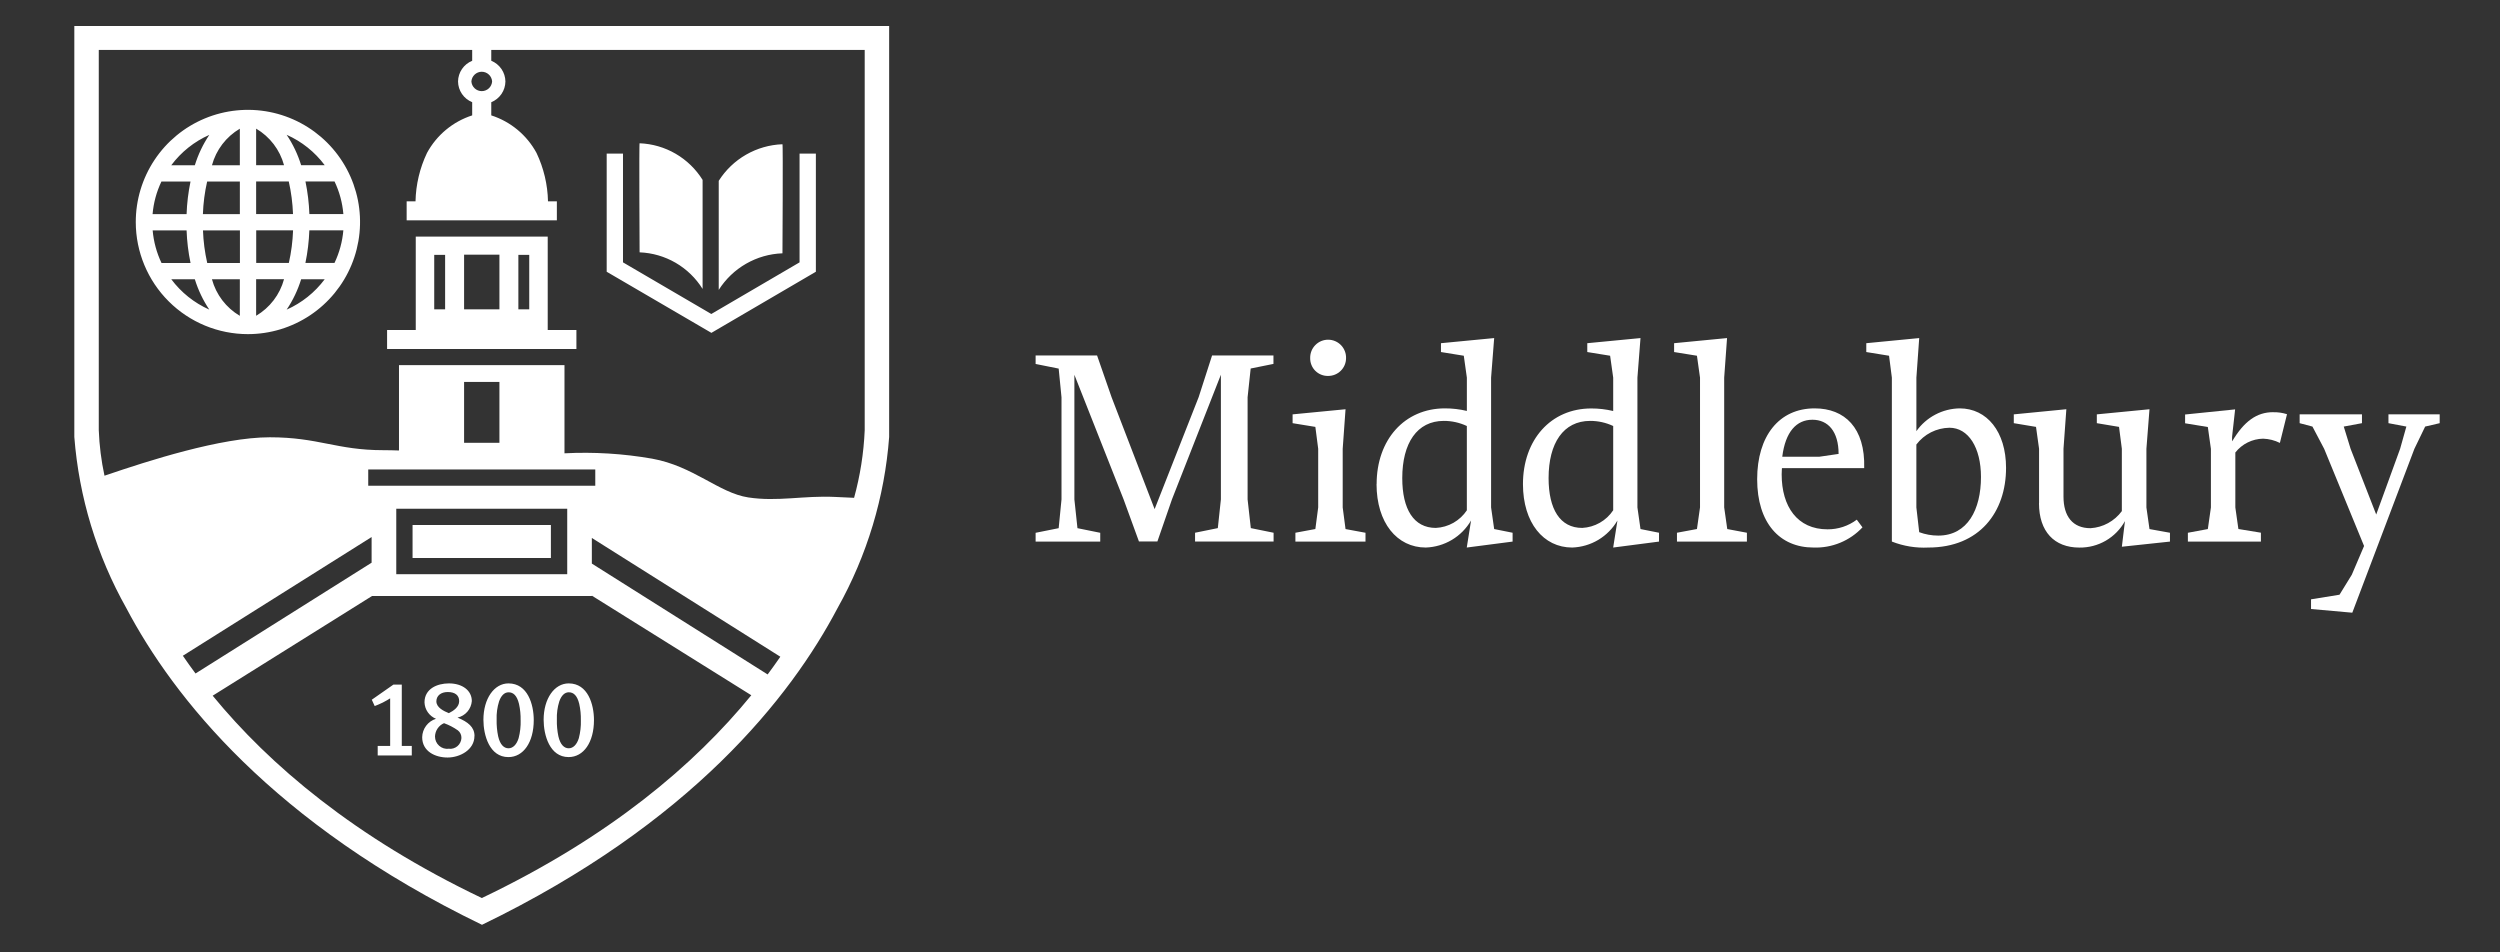 <svg width="126" height="48" viewBox="0 0 126 48" fill="none" xmlns="http://www.w3.org/2000/svg">
<rect x="0" y="0" width="126" height="48" fill="#333333" stroke="none"/>
<g clip-path="url(#clip0_10911_55880)">
<path fill-rule="evenodd" clip-rule="evenodd" d="M20.25 34.504H19.828L18.738 35.266L18.885 35.585C18.95 35.564 19.15 35.477 19.297 35.406C19.443 35.336 19.611 35.228 19.664 35.196V37.596H19.036V38.077H20.754V37.596H20.25V34.499L20.25 34.504ZM26.126 15.589H26.674V12.844H26.126V15.589ZM23.39 15.589H25.171V12.836H23.39V15.591V15.589ZM21.885 15.589H22.434V12.844H21.885V15.589ZM29.051 17.588H19.509V16.631H20.954V11.926H27.605V16.631H29.051L29.051 17.588ZM20.793 28.124H27.765V26.461H20.793V28.124ZM23.256 37.197C23.259 37.123 23.244 37.049 23.213 36.982C23.182 36.914 23.135 36.855 23.076 36.81C22.861 36.659 22.626 36.538 22.379 36.448C22.247 36.504 22.134 36.597 22.054 36.716C21.973 36.835 21.928 36.975 21.924 37.118C21.924 37.206 21.942 37.294 21.977 37.374C22.013 37.455 22.066 37.527 22.132 37.586C22.198 37.645 22.276 37.688 22.36 37.715C22.444 37.741 22.533 37.748 22.621 37.737C22.699 37.747 22.777 37.74 22.852 37.717C22.927 37.694 22.997 37.656 23.056 37.606C23.116 37.555 23.164 37.492 23.198 37.422C23.233 37.352 23.252 37.275 23.256 37.197ZM21.993 35.348C21.993 35.662 22.367 35.84 22.622 35.943C22.861 35.824 23.142 35.633 23.142 35.337C23.142 35.04 22.931 34.878 22.567 34.878C22.22 34.878 21.993 35.066 21.993 35.348ZM23.912 37.095C23.912 37.792 23.18 38.179 22.557 38.179C21.933 38.179 21.278 37.869 21.278 37.156C21.282 36.948 21.351 36.746 21.476 36.579C21.601 36.412 21.775 36.289 21.974 36.227C21.808 36.16 21.665 36.046 21.562 35.899C21.459 35.752 21.401 35.579 21.395 35.399C21.395 34.713 22.035 34.443 22.626 34.443C23.308 34.443 23.78 34.805 23.78 35.334C23.764 35.532 23.686 35.719 23.556 35.869C23.427 36.019 23.252 36.124 23.059 36.167C23.585 36.384 23.915 36.643 23.915 37.093L23.912 37.095ZM4.978 21.679C5.007 22.451 5.103 23.22 5.266 23.975L5.366 23.942C7.424 23.241 11.136 22.039 13.596 22.039C16.056 22.039 16.959 22.689 19.317 22.689C19.589 22.689 19.852 22.696 20.109 22.705V18.402H28.45V22.847C29.928 22.771 31.411 22.862 32.869 23.117C34.952 23.492 36.232 24.844 37.712 25.07C39.191 25.296 40.499 24.97 42.078 25.045L43.046 25.09C43.352 23.979 43.532 22.836 43.581 21.684V2.516H24.76V3.062C24.968 3.147 25.147 3.292 25.274 3.478C25.401 3.664 25.47 3.883 25.473 4.108C25.47 4.333 25.401 4.552 25.274 4.737C25.147 4.923 24.968 5.067 24.76 5.152V5.815C25.735 6.129 26.551 6.806 27.04 7.707C27.403 8.47 27.601 9.302 27.619 10.148H28.066V11.105H20.495V10.148H20.942C20.96 9.303 21.157 8.471 21.521 7.707C22.009 6.808 22.824 6.13 23.798 5.815V5.151C23.589 5.066 23.411 4.922 23.284 4.737C23.157 4.551 23.088 4.332 23.085 4.107C23.088 3.882 23.157 3.663 23.284 3.478C23.411 3.292 23.589 3.148 23.798 3.063V2.516H4.978V21.679ZM23.758 4.105C23.767 4.237 23.826 4.362 23.923 4.452C24.02 4.543 24.148 4.593 24.28 4.593C24.413 4.593 24.541 4.543 24.638 4.452C24.735 4.362 24.794 4.237 24.803 4.105C24.794 3.973 24.735 3.848 24.638 3.758C24.541 3.667 24.413 3.616 24.28 3.616C24.148 3.616 24.02 3.667 23.923 3.758C23.826 3.848 23.767 3.973 23.758 4.105ZM39.329 33.099L29.829 27.113V28.405L38.689 33.992C38.908 33.699 39.12 33.401 39.328 33.1L39.329 33.099ZM37.863 35.039L29.83 30.021V30.04H18.748L10.719 35.063C13.583 38.554 17.863 42.194 24.284 45.261C30.72 42.188 35.007 38.541 37.864 35.042L37.863 35.039ZM19.972 28.94H28.588V25.641H19.972V28.947V28.94ZM23.39 22.317H25.171V19.25H23.39V22.317ZM18.559 24.48H30.002V23.66H18.559V24.48ZM9.854 33.944L18.729 28.36V27.067L9.216 33.05C9.419 33.347 9.632 33.645 9.854 33.944ZM3.746 1.309H44.813V22.024C44.587 25.055 43.699 28 42.211 30.651C39.859 35.121 34.843 41.505 24.292 46.61C13.749 41.508 8.726 35.123 6.368 30.651C4.876 28 3.981 25.056 3.746 22.024L3.746 1.309ZM26.239 36.302C26.245 36.024 26.218 35.747 26.157 35.475C26.055 35.053 25.87 34.892 25.633 34.892C25.42 34.892 25.258 35.06 25.155 35.345C25.061 35.644 25.018 35.957 25.03 36.27C25.024 36.554 25.05 36.837 25.108 37.114C25.206 37.536 25.401 37.714 25.629 37.714C25.856 37.714 26.041 37.519 26.138 37.206C26.215 36.911 26.249 36.607 26.241 36.303L26.239 36.302ZM26.901 36.292C26.901 37.412 26.38 38.158 25.622 38.158C24.668 38.158 24.364 37.049 24.364 36.276C24.364 35.211 24.906 34.443 25.627 34.443C26.597 34.443 26.901 35.507 26.901 36.292ZM8.137 13.254H9.603C9.49 12.713 9.424 12.164 9.404 11.612H7.694C7.743 12.181 7.894 12.738 8.14 13.254L8.137 13.254ZM7.69 10.791H9.404C9.423 10.239 9.49 9.69 9.602 9.149H8.136C7.89 9.665 7.738 10.221 7.69 10.791ZM8.632 8.328H9.82C9.987 7.785 10.233 7.27 10.549 6.798C9.789 7.135 9.129 7.662 8.632 8.328ZM10.683 8.328H12.088V6.486C11.397 6.893 10.892 7.554 10.683 8.328ZM12.088 9.149H10.44C10.317 9.688 10.246 10.238 10.226 10.791H12.089V9.148L12.088 9.149ZM12.088 11.612H10.23C10.25 12.165 10.322 12.715 10.444 13.254H12.092V11.612L12.088 11.612ZM12.088 14.076H10.682C10.892 14.85 11.396 15.511 12.087 15.918L12.088 14.076ZM10.549 15.605C10.233 15.133 9.987 14.617 9.819 14.074H8.632C9.129 14.74 9.789 15.267 10.549 15.605ZM12.909 15.915C13.601 15.508 14.105 14.847 14.315 14.073H12.909V15.915ZM12.909 13.252H14.558C14.68 12.712 14.751 12.162 14.771 11.609H12.913V13.251L12.909 13.252ZM12.909 10.789H14.768C14.748 10.236 14.676 9.686 14.554 9.147H12.909V10.789ZM12.909 8.325H14.315C14.106 7.551 13.601 6.89 12.909 6.483V8.326V8.325ZM14.447 6.794C14.764 7.266 15.01 7.782 15.177 8.325H16.365C15.868 7.658 15.208 7.131 14.447 6.794ZM15.395 9.146C15.507 9.687 15.573 10.236 15.593 10.788H17.306C17.258 10.218 17.107 9.662 16.861 9.146H15.395ZM17.306 11.609H15.591C15.571 12.161 15.505 12.71 15.393 13.251H16.859C17.105 12.735 17.256 12.179 17.305 11.609H17.306ZM16.365 14.075H15.178C15.01 14.618 14.764 15.134 14.447 15.606C15.207 15.268 15.868 14.741 16.365 14.075ZM6.843 11.201C6.84 10.083 7.17 8.989 7.789 8.058C8.408 7.127 9.29 6.4 10.323 5.97C11.355 5.541 12.492 5.427 13.589 5.643C14.686 5.86 15.694 6.397 16.486 7.187C17.278 7.977 17.817 8.984 18.037 10.081C18.256 11.177 18.145 12.314 17.717 13.348C17.29 14.381 16.565 15.265 15.636 15.886C14.706 16.508 13.613 16.84 12.495 16.84C10.998 16.84 9.562 16.246 8.503 15.189C7.443 14.132 6.846 12.698 6.843 11.201ZM29.275 36.302C29.281 36.024 29.254 35.746 29.193 35.474C29.091 35.053 28.906 34.891 28.667 34.891C28.456 34.891 28.293 35.059 28.191 35.344C28.096 35.643 28.054 35.956 28.066 36.27C28.059 36.553 28.085 36.836 28.143 37.114C28.241 37.535 28.436 37.714 28.664 37.714C28.893 37.714 29.076 37.518 29.173 37.205C29.25 36.91 29.285 36.606 29.276 36.302H29.275ZM29.936 36.291C29.936 37.411 29.416 38.157 28.657 38.157C27.703 38.157 27.399 37.048 27.399 36.275C27.399 35.21 27.941 34.443 28.663 34.443C29.633 34.443 29.936 35.507 29.936 36.292L29.936 36.291ZM39.436 12.767C39.436 12.767 39.469 7.233 39.436 7.27C38.791 7.293 38.162 7.474 37.602 7.795C37.043 8.116 36.57 8.569 36.224 9.114V14.611C36.57 14.066 37.043 13.613 37.602 13.292C38.162 12.97 38.791 12.79 39.436 12.767ZM35.411 14.563V9.066C35.072 8.523 34.606 8.071 34.053 7.749C33.499 7.427 32.876 7.246 32.236 7.221C32.205 7.186 32.236 12.718 32.236 12.718C32.876 12.743 33.5 12.924 34.053 13.245C34.606 13.567 35.072 14.019 35.411 14.562V14.563ZM35.854 16.776L30.577 13.696V7.74H31.399V13.223L35.85 15.825L40.298 13.223V7.74H41.12V13.696L35.85 16.779L35.854 16.776Z" fill="white"/>
<path fill-rule="evenodd" clip-rule="evenodd" d="M61.089 17.914L60.415 20.009L58.193 25.66L56.025 20.023L55.292 17.914H52.195V18.344L53.357 18.577L53.5 20.026V25.168L53.357 26.62L52.195 26.853V27.298H55.452V26.853L54.304 26.62L54.149 25.171V18.889L56.629 25.168L57.403 27.291H58.332L59.067 25.168L61.533 18.886V25.168L61.378 26.617L60.231 26.85V27.295H64.189V26.85L63.041 26.617L62.879 25.168V20.023L63.034 18.573L64.182 18.341V17.914H61.089ZM66.033 18.043C66.031 17.922 66.053 17.802 66.097 17.69C66.142 17.578 66.209 17.476 66.294 17.39C66.379 17.303 66.481 17.235 66.592 17.189C66.704 17.143 66.824 17.12 66.945 17.121C67.066 17.122 67.185 17.147 67.296 17.195C67.407 17.243 67.507 17.313 67.591 17.4C67.674 17.487 67.74 17.591 67.782 17.704C67.826 17.817 67.845 17.937 67.841 18.058C67.839 18.296 67.743 18.523 67.573 18.689C67.404 18.856 67.175 18.948 66.938 18.947C66.818 18.95 66.7 18.929 66.589 18.884C66.478 18.84 66.377 18.774 66.292 18.69C66.208 18.605 66.141 18.505 66.097 18.394C66.052 18.284 66.031 18.165 66.033 18.046V18.043ZM65.288 26.85L66.294 26.663L66.437 25.573V22.619L66.294 21.515L65.147 21.328V20.884L67.815 20.626L67.672 22.619V25.575L67.815 26.665L68.821 26.851V27.296H65.288V26.851V26.85ZM73.929 25.718V21.471C73.566 21.3 73.169 21.212 72.768 21.213C71.419 21.213 70.674 22.332 70.674 24.097C70.674 25.66 71.247 26.607 72.367 26.607C72.679 26.592 72.983 26.503 73.255 26.349C73.526 26.194 73.758 25.978 73.931 25.718M69.382 24.398C69.382 22.16 70.788 20.582 72.825 20.582C73.197 20.581 73.568 20.625 73.93 20.711V19.033L73.775 17.929L72.625 17.743V17.297L75.306 17.039L75.151 19.033V25.574L75.306 26.664L76.235 26.85V27.296L73.925 27.596L74.141 26.233C73.907 26.635 73.575 26.971 73.176 27.209C72.777 27.447 72.324 27.58 71.86 27.596C70.41 27.596 69.378 26.348 69.378 24.398M81.305 25.718V21.471C80.942 21.3 80.545 21.212 80.144 21.213C78.795 21.213 78.049 22.332 78.049 24.097C78.049 25.66 78.623 26.607 79.743 26.607C80.055 26.591 80.358 26.503 80.63 26.348C80.901 26.194 81.132 25.978 81.305 25.718ZM76.757 24.402C76.757 22.163 78.163 20.586 80.2 20.586C80.572 20.585 80.943 20.629 81.305 20.715V19.033L81.15 17.929L79.999 17.743V17.297L82.681 17.039L82.526 19.033V25.574L82.681 26.664L83.614 26.85V27.296L81.304 27.596L81.519 26.233C81.285 26.635 80.954 26.97 80.555 27.209C80.156 27.447 79.703 27.58 79.239 27.596C77.789 27.596 76.757 26.348 76.757 24.398M84.519 26.85L85.526 26.663L85.681 25.573V19.033L85.526 17.929L84.375 17.743V17.297L87.043 17.039L86.899 19.033V25.574L87.054 26.664L88.044 26.85V27.296H84.519L84.519 26.85ZM91.69 23.02L92.665 22.877C92.665 21.744 92.134 21.155 91.346 21.155C90.543 21.155 89.983 21.759 89.826 23.02H91.69ZM88.561 24.153C88.561 21.974 89.666 20.582 91.459 20.582C92.966 20.582 94.014 21.557 93.955 23.594H89.81C89.81 23.594 89.796 23.795 89.796 23.91C89.796 25.531 90.585 26.678 92.105 26.678C92.638 26.682 93.157 26.511 93.582 26.191L93.869 26.578C93.555 26.914 93.172 27.179 92.746 27.354C92.32 27.53 91.862 27.612 91.402 27.596C89.699 27.596 88.561 26.362 88.561 24.153ZM99.841 24.039C99.841 22.562 99.21 21.558 98.25 21.558C97.926 21.564 97.608 21.643 97.32 21.789C97.032 21.936 96.78 22.146 96.585 22.404V25.574L96.728 26.822C97.036 26.936 97.361 26.995 97.689 26.994C99.167 26.994 99.841 25.677 99.841 24.039ZM95.35 27.291V19.033L95.208 17.929L94.061 17.743V17.297L96.728 17.039L96.586 19.033V21.73C96.834 21.381 97.161 21.095 97.54 20.896C97.918 20.696 98.339 20.589 98.767 20.582C100.143 20.582 101.105 21.759 101.105 23.58C101.105 25.804 99.771 27.596 97.188 27.596C96.562 27.628 95.936 27.525 95.353 27.296M102.769 25.36V22.619L102.615 21.515L101.495 21.328V20.884L104.144 20.625L104 22.619V25.029C104 26.019 104.46 26.621 105.363 26.621C105.673 26.602 105.975 26.515 106.247 26.366C106.52 26.217 106.757 26.01 106.941 25.76V22.619L106.799 21.515L105.68 21.328V20.884L108.334 20.626L108.179 22.619V25.575L108.334 26.665L109.366 26.851V27.296L106.942 27.555L107.097 26.265C106.871 26.674 106.538 27.014 106.134 27.249C105.73 27.484 105.269 27.604 104.802 27.598C103.539 27.598 102.765 26.794 102.765 25.36" fill="white"/>
<path fill-rule="evenodd" clip-rule="evenodd" d="M116.476 30.694V30.206L117.911 29.974L118.53 28.968L119.149 27.518L117.137 22.619L116.547 21.499L115.902 21.328V20.883H119.043V21.328L118.125 21.499L118.47 22.619L119.761 25.932L120.966 22.619L121.281 21.499L120.378 21.328V20.883H122.96V21.328L122.228 21.499L121.686 22.619L118.556 30.88L116.476 30.694Z" fill="white"/>
<path fill-rule="evenodd" clip-rule="evenodd" d="M114.56 20.774C113.746 20.774 113.104 21.229 112.503 22.24C112.503 22.225 112.503 22.209 112.497 22.194V22.026C112.502 21.954 112.51 21.88 112.519 21.808L112.573 21.33L112.65 20.633L110.129 20.891V21.334L111.275 21.521L111.43 22.624V25.575L111.275 26.665L110.269 26.851V27.296H113.95V26.848L112.815 26.662L112.661 25.574V22.864C112.661 22.845 112.661 22.826 112.661 22.806C112.828 22.593 113.04 22.42 113.282 22.3C113.524 22.179 113.791 22.114 114.061 22.109C114.355 22.119 114.643 22.192 114.906 22.323L115.265 20.876C115.038 20.803 114.8 20.77 114.562 20.776" fill="white"/>
</g>
<defs>
<clipPath id="clip0_10911_55880">
<rect width="124.5" height="48" fill="white" transform="translate(0.531)"/>
</clipPath>
</defs>
</svg>

